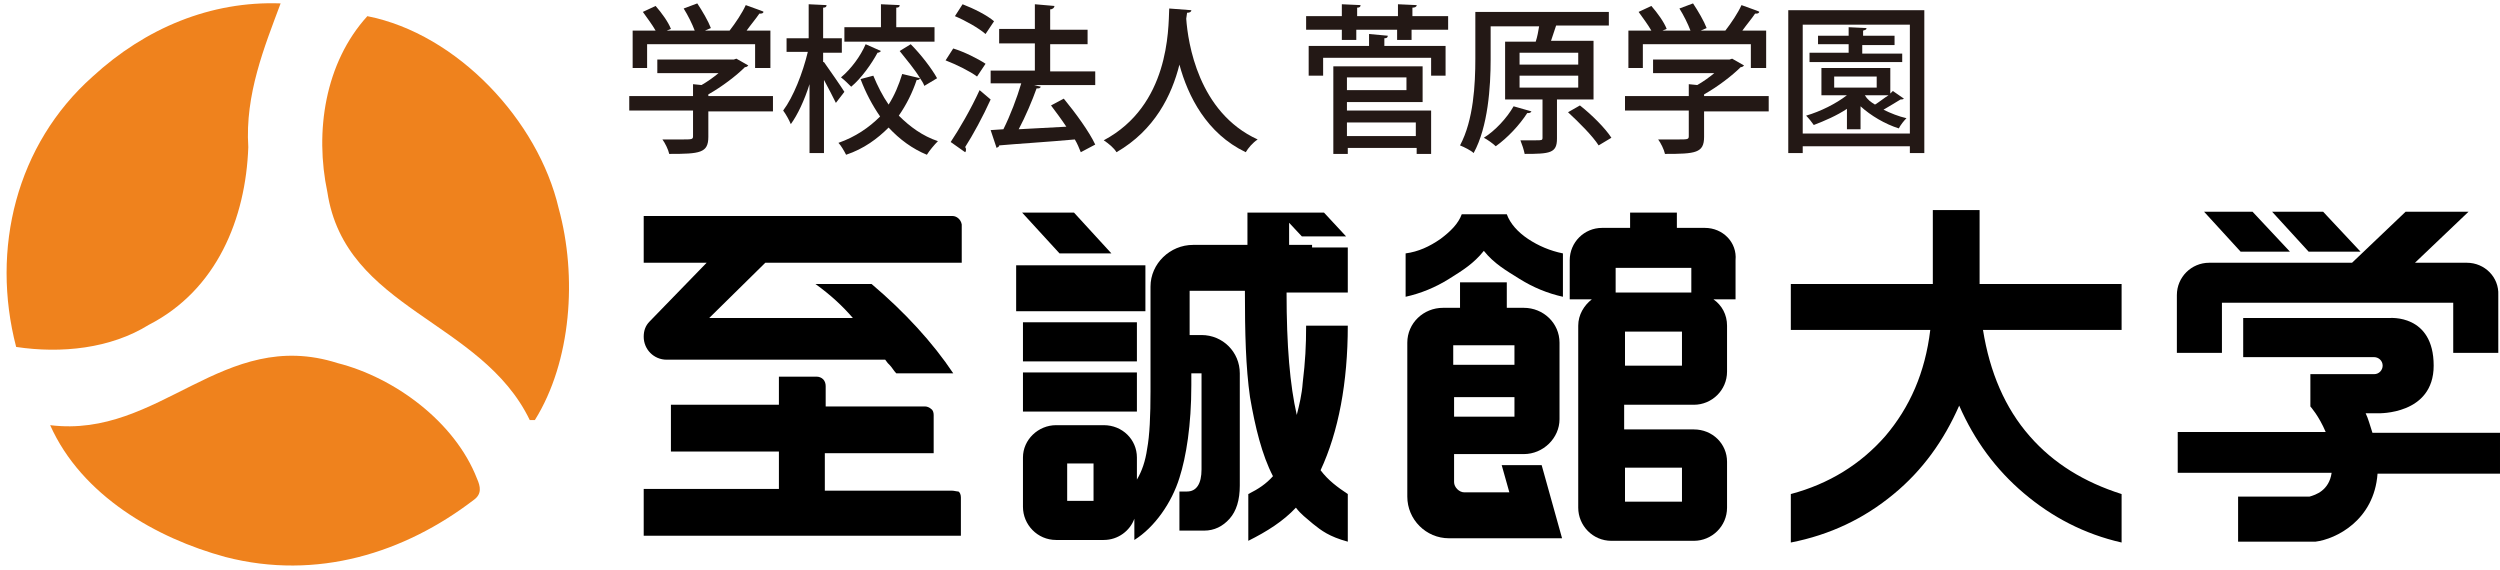 <?xml version="1.0" encoding="utf-8"?>
<!-- Generator: Adobe Illustrator 27.4.0, SVG Export Plug-In . SVG Version: 6.00 Build 0)  -->
<svg version="1.1" id="レイヤー_1" xmlns="http://www.w3.org/2000/svg" xmlns:xlink="http://www.w3.org/1999/xlink" x="0px"
	 y="0px" viewBox="0 0 294 67" style="enable-background:new 0 0 294 67;" xml:space="preserve">
<style type="text/css">
	.st0{fill:#EF821D;}
	.st1{fill:#231815;}
</style>
<g>
	<g>
		<g>
			<path class="st0" d="M33,0.4c-1.9,5.1-4.2,10.7-3.8,16.9c-0.3,8.4-3.7,16.8-11.7,20.9C13,41,7.2,41.6,1.9,40.8
				c-3-11.5,0-23.8,9-31.8C17.1,3.3,24.8,0.1,33,0.4z"/>
			<path class="st0" d="M65.7,24.5c2.2,8,1.5,18-2.8,24.9h-0.6c-5.7-11.8-21.7-13-23.8-26.8C37,15.5,38.2,7.4,43.2,1.9
				C53.8,4,63.3,14.2,65.7,24.5z"/>
			<path class="st0" d="M56.1,56.3c0.4,0.9,0.6,1.8-0.4,2.5c-8.1,6.2-18.4,9.5-29.2,6.7c-8.1-2.2-16.9-7.2-20.6-15.5
				c12.9,1.6,20.3-11.6,33.8-7.3C46.4,44.4,53.5,49.6,56.1,56.3z"/>
		</g>
		<g>
			<path class="st1" d="M90.9,11.4v1.7h-7.6v3c0,1.9-1,2-4.6,2c-0.1-0.5-0.5-1.3-0.8-1.7c0.8,0,1.6,0,2.2,0c1.3,0,1.4,0,1.4-0.4v-3
				H74v-1.7h7.5V9.9l1,0.1c0.7-0.4,1.4-0.9,2-1.4h-7.2V7h9l0.3-0.1l1.4,0.8c-0.1,0.1-0.2,0.2-0.4,0.2c-1,1-2.7,2.3-4.3,3.2v0.2H90.9
				z M76.1,5.2V8h-1.7V3.6h2.7c-0.4-0.7-1-1.5-1.5-2.2l1.5-0.7c0.7,0.8,1.5,1.9,1.8,2.7l-0.5,0.2h3.3c-0.3-0.8-0.8-1.8-1.3-2.6
				L82,0.4c0.6,0.9,1.3,2.1,1.6,2.9l-0.7,0.3h2.9c0.7-0.9,1.5-2.1,1.9-3c1.9,0.7,2,0.7,2.1,0.8c-0.1,0.2-0.2,0.2-0.5,0.2
				c-0.4,0.6-1,1.3-1.5,2h2.8V8h-1.8V5.2H76.1z"/>
			<path class="st1" d="M96.9,7.3c0.5,0.7,2.1,3,2.4,3.5l-1,1.3c-0.3-0.6-0.9-1.8-1.4-2.7v8.6h-1.7V9.9c-0.6,1.9-1.4,3.6-2.2,4.7
				c-0.2-0.5-0.6-1.2-0.9-1.6c1.2-1.6,2.3-4.4,2.9-6.9h-2.5V4.5h2.6v-4l2.1,0.1c0,0.2-0.1,0.3-0.4,0.3v3.6h2.2v1.7h-2.2V7.3z
				 M107.1,5.2c1.2,1.2,2.5,2.9,3.1,4l-1.5,0.9c-0.1-0.3-0.3-0.6-0.5-0.9c-0.1,0.2-0.2,0.2-0.4,0.2c-0.5,1.5-1.2,2.9-2.1,4.2
				c1.3,1.3,2.8,2.4,4.6,3c-0.4,0.4-1,1.1-1.3,1.6c-1.7-0.7-3.2-1.8-4.5-3.2c-1.3,1.3-2.9,2.5-5,3.2c-0.2-0.4-0.6-1.1-0.9-1.4
				c2-0.7,3.6-1.8,4.9-3.1c-0.9-1.3-1.7-2.8-2.3-4.4l1.5-0.4c0.5,1.2,1.1,2.4,1.8,3.4c0.7-1.1,1.2-2.3,1.6-3.6l2.1,0.5
				c-0.6-1-1.6-2.2-2.4-3.2L107.1,5.2z M103.6,6c-0.1,0.1-0.2,0.2-0.4,0.2c-0.7,1.3-1.9,3-3.1,4c-0.3-0.3-0.8-0.8-1.2-1.1
				c1.2-1,2.3-2.5,2.9-3.9L103.6,6z M109.9,3.2v1.7H99.3V3.2h4.3V0.5l2.2,0.1c0,0.2-0.1,0.3-0.4,0.3v2.3H109.9z"/>
			<path class="st1" d="M112.1,5.7c1.3,0.4,2.9,1.2,3.8,1.8l-1,1.5c-0.8-0.6-2.4-1.4-3.7-1.9L112.1,5.7z M111.8,16.7
				c1-1.5,2.4-3.9,3.4-6.1c1.2,1,1.3,1.1,1.3,1.1c-0.9,2-2.1,4.2-3,5.6c0.1,0.1,0.1,0.2,0.1,0.3c0,0.1,0,0.2-0.1,0.3L111.8,16.7z
				 M113.2,0.5c1.3,0.5,2.9,1.3,3.7,2l-1,1.5c-0.8-0.7-2.4-1.6-3.6-2.1L113.2,0.5z M128.8,8.3V10h-7.2l0.8,0.2
				c-0.1,0.2-0.2,0.2-0.5,0.2c-0.5,1.4-1.3,3.3-2.1,4.8l5.6-0.3c-0.6-0.9-1.2-1.7-1.8-2.5l1.5-0.8c1.4,1.7,3,3.9,3.7,5.4l-1.7,0.9
				c-0.2-0.5-0.4-1-0.7-1.5c-3.3,0.3-6.7,0.5-8.9,0.7c0,0.2-0.2,0.2-0.3,0.3l-0.7-2.1l1.5-0.1c0.8-1.6,1.6-3.7,2.1-5.4h-3.6V8.3h5.2
				V5.1h-4.2V3.4h4.2V0.5l2.3,0.2c0,0.2-0.2,0.4-0.5,0.4v2.4h4.4v1.7h-4.4v3.2H128.8z"/>
			<path class="st1" d="M140.1,1.2c0,0.2-0.2,0.3-0.5,0.3l-0.1,0.7c0.2,2.8,1.4,11,8.4,14.2c-0.6,0.4-1.1,1-1.4,1.5
				c-4.6-2.2-6.8-6.6-7.8-10.3c-0.9,3.6-2.9,7.7-7.4,10.3c-0.3-0.5-0.9-1-1.5-1.4c7.7-4.1,7.6-13,7.7-15.5L140.1,1.2z"/>
			<path class="st1" d="M166,1.9h4.3v1.6H166v1.2h-1.7V3.5h-4.8v1.2h-1.7V3.5h-4.2V1.9h4.2V0.5l2.2,0.1c0,0.2-0.1,0.3-0.4,0.3v1h4.8
				V0.5l2.2,0.1c0,0.2-0.2,0.3-0.5,0.3V1.9z M163.2,4.2c0,0.2-0.1,0.3-0.4,0.3v0.9h7.2v3.5h-1.7V6.8h-12.7v2.1h-1.7V5.4h7.1V4
				L163.2,4.2z M158.4,12v1h9.9v5.1h-1.7v-0.7h-8.1v0.7h-1.7V7.8h10.5V12H158.4z M165.4,9.1h-7v1.5h7V9.1z M166.5,14.4h-8.1V16h8.1
				V14.4z"/>
			<path class="st1" d="M187.4,11.7h-4.3v4.6c0,1.7-0.8,1.8-3.8,1.8c-0.1-0.5-0.3-1.1-0.5-1.6c0.7,0,1.4,0,1.8,0
				c0.7,0,0.8,0,0.8-0.3v-4.5H177V4.9h3.6c0.2-0.6,0.3-1.2,0.4-1.8h-5.7V7c0,3.2-0.3,7.9-2,11c-0.3-0.3-1.1-0.7-1.6-0.9
				c1.6-3,1.8-7.2,1.8-10.2V1.4h15.7V3H183c-0.2,0.6-0.4,1.2-0.6,1.8h5V11.7z M180.1,13.1c-0.1,0.2-0.3,0.2-0.5,0.2
				c-0.9,1.4-2.3,2.9-3.7,3.9c-0.3-0.3-1-0.8-1.4-1c1.3-0.8,2.7-2.3,3.5-3.7L180.1,13.1z M178.7,6.2v1.4h6.9V6.2H178.7z M178.7,8.9
				v1.4h6.9V8.9H178.7z M188,17.1c-0.7-1.1-2.3-2.7-3.6-3.9l1.4-0.8c1.4,1.1,3,2.7,3.7,3.8L188,17.1z"/>
			<path class="st1" d="M208,11.4v1.7h-7.6v3c0,1.9-1,2-4.6,2c-0.1-0.5-0.5-1.3-0.8-1.7c0.8,0,1.6,0,2.2,0c1.3,0,1.4,0,1.4-0.4v-3
				h-7.5v-1.7h7.5V9.9l1,0.1c0.7-0.4,1.4-0.9,2-1.4h-7.2V7h9l0.3-0.1l1.4,0.8c-0.1,0.1-0.2,0.2-0.4,0.2c-1,1-2.7,2.3-4.3,3.2v0.2
				H208z M193.2,5.2V8h-1.7V3.6h2.7c-0.4-0.7-1-1.5-1.5-2.2l1.5-0.7c0.7,0.8,1.5,1.9,1.8,2.7l-0.5,0.2h3.3c-0.3-0.8-0.8-1.8-1.3-2.6
				l1.6-0.6c0.6,0.9,1.3,2.1,1.6,2.9L200,3.6h2.9c0.7-0.9,1.5-2.1,1.9-3c1.9,0.7,2,0.7,2.1,0.8c-0.1,0.2-0.2,0.2-0.5,0.2
				c-0.4,0.6-1,1.3-1.5,2h2.8V8h-1.8V5.2H193.2z"/>
			<path class="st1" d="M210.3,1.2h16v16.8h-1.7v-0.8H212v0.8h-1.7V1.2z M212,15.7h12.6V2.9H212V15.7z M222.6,10.7l1.3,0.9
				c-0.1,0.1-0.3,0.1-0.4,0.1c-0.5,0.3-1.3,0.8-2,1.2c0.8,0.4,1.8,0.8,2.7,1c-0.3,0.3-0.7,0.8-0.9,1.2c-1.6-0.5-3.3-1.5-4.5-2.6v2.7
				h-1.6v-2.4c-1.2,0.8-2.6,1.4-3.9,1.9c-0.2-0.3-0.6-0.8-0.9-1.1c1.7-0.5,3.5-1.4,4.8-2.4h-3V8h8.1v3L222.6,10.7z M223.7,6.2v1.1
				h-10.9V6.2h4.6v-1h-3.6V4.2h3.6v-1l2.1,0.1c0,0.2-0.1,0.2-0.4,0.3v0.6h3.7v1.1H219v1H223.7z M215.7,9v1.3h5V9H215.7z M219.3,11.2
				L219.3,11.2c0.3,0.5,0.7,0.8,1.2,1.1c0.5-0.3,1.1-0.8,1.6-1.1H219.3z"/>
		</g>
	</g>
	<g>
		<g>
			<polygon points="269.3,29.6 264.9,24.9 259.2,24.9 263.5,29.6 			"/>
			<polygon points="277.6,29.6 273.2,24.9 267.2,24.9 271.5,29.6 			"/>
			<path d="M290.1,30.9H284l6.3-6h-7.4l-6.3,6h-3.2h-1.3h-12.3c-2.1,0-3.8,1.7-3.8,3.8v6.8h5.3v-5.9h10.7h1.3h15.2v5.9h5.3v-6.8
				C293.9,32.6,292.2,30.9,290.1,30.9"/>
			<path d="M278.2,48.6h0.5h1c0,0,6.5,0.2,6.5-5.6c0-6.1-5.2-5.6-5.2-5.6h-1.8h-15.4V42h14.8h0.6c0.5,0,1,0.4,1,1c0,0.5-0.4,1-1,1
				h-7.5h0v2.1v1.7c0,0,1,1.1,1.8,3h-1.8h-15.6v4.8h15.6h2.5c-0.3,2.1-1.9,2.6-2.6,2.8h-8.4v5.3h8.9l0.2,0c2.4-0.3,6.9-2.5,7.3-8
				h14.4v-4.8H279C278.7,50,278.5,49.2,278.2,48.6"/>
		</g>
		<g>
			<path d="M200.5,26.8h-3.3V25h-5.5v1.8h-3.3c-2.1,0-3.8,1.7-3.8,3.8v4.6h2.6c-0.9,0.7-1.6,1.8-1.6,3.1V42v1.7v10.6v0.9v4.5
				c0,2.1,1.7,3.9,3.9,3.9h9.7c2.1,0,3.9-1.7,3.9-3.9v-5.4c0-2.1-1.7-3.8-3.9-3.8h-8.2v-2.9h8.2c2.1,0,3.9-1.7,3.9-3.9v-5.4
				c0-1.3-0.6-2.4-1.6-3.1h2.6v-4.6C204.3,28.5,202.6,26.8,200.5,26.8 M197.8,55v4h-6.7v-3.8V55H197.8z M197.8,43h-6.7v-1v-3h6.7V43
				z M198.9,34.4H190v-2.9h8.9V34.4z"/>
			<path d="M174.5,29.5c1.2,1.5,2.6,2.3,4.2,3.3c1.6,1,3.3,1.7,5.1,2.1v-5.1c-1.5-0.3-2.9-0.9-4.1-1.7c-1.2-0.8-2.1-1.8-2.5-2.9
				h-5.3c-0.4,1.1-1.3,2-2.5,2.9c-1.3,0.9-2.6,1.5-4.1,1.7v5.1c1.8-0.4,3.5-1.1,5.1-2.1C172,31.8,173.3,31,174.5,29.5"/>
			<path d="M176.6,54.7l0.9,3.2h-5.9l0.6,0c-0.6,0-1.2-0.6-1.2-1.2v-1v-2.3h8.2c2.3,0,4.2-1.9,4.2-4.1v-9c0-2.3-1.9-4.1-4.2-4.1h-2
				v-3h-5.5v3h-2c-2.3,0-4.2,1.8-4.2,4.1v3.6v13.2h0v1.3c0,2.7,2.2,4.9,4.9,4.9h8.4h1.5h3.4l-2.4-8.6H176.6z M178.2,49H171v-2.3h7.1
				V49z M170.9,40.6h7.2v2.3h-7.2V40.6z"/>
		</g>
		<g>
			<path d="M232.9,24.7h-5.6v8.7h-16.7v5.4h16.4c-0.6,5-2.4,9.1-5.3,12.5c-2.9,3.3-6.6,5.6-11.1,6.8v5.7c4.6-0.9,8.6-2.8,12.1-5.7
				c3.4-2.8,5.9-6.3,7.7-10.4c1.8,4.1,4.3,7.5,7.6,10.3c3.3,2.8,7.1,4.8,11.5,5.8v-5.7c-4.4-1.4-8-3.6-10.8-6.8
				c-2.9-3.3-4.7-7.5-5.5-12.5h16.3v-5.4h-16.7V24.7z"/>
		</g>
		<g>
			<path d="M154.3,28.8h-2.7v-2.6l1.5,1.6h5.2l-2.6-2.8h-4.1h-1.1h-3.8v3.8h-1.8h-2.4h-2.2c-2.7,0-5,2.2-5,4.9v4V46
				c0,2.9-0.1,5.2-0.4,6.8c-0.2,1.4-0.6,2.6-1.2,3.6v-2.6c0-2.1-1.7-3.8-3.9-3.8h-5.6c-2.1,0-3.9,1.7-3.9,3.8v5.8
				c0,2.1,1.7,3.9,3.9,3.9h5.6c1.7,0,3.1-1.1,3.6-2.5v2.5c2.4-1.5,4.4-4.4,5.3-7.3c0.8-2.5,1.4-6.2,1.4-10.9v-1.4h1.2v11.3
				c0,1.7-0.6,2.6-1.7,2.6h-0.9v4.6h2.9c1.2,0,2.2-0.5,3-1.4c0.8-0.9,1.2-2.2,1.2-3.9l0-11.3l0,0v-1.9c0-2.5-2-4.5-4.5-4.5l-1.5,0
				l0,0h0.1v-5.2h6.5c0,5,0.1,9,0.6,12.5c0.6,3.5,1.4,6.8,2.7,9.3c-0.8,0.9-1.7,1.5-2.9,2.1v5.5c2.2-1.1,4.1-2.3,5.6-3.9
				c0.6,0.8,1.2,1.2,2,1.9c1,0.8,1.9,1.5,4.1,2.1v-5.6c-1.2-0.8-2.3-1.6-3.2-2.8c2.1-4.5,3.2-10.3,3.2-17h-4.9
				c0,2.4-0.1,4.2-0.4,6.7c-0.1,1.4-0.4,2.6-0.7,3.8c-0.8-3.5-1.2-8.1-1.2-14.4h7.2v-5.3h-1.4H154.3z M128.6,58.9h-3.1v-4.4h3.1
				V58.9z"/>
			<polygon points="130.7,29.8 126.3,25 120.2,25 124.6,29.8 			"/>
			<rect x="119.5" y="31.2" width="15.2" height="5.4"/>
			<rect x="120.3" y="37.9" width="13.4" height="4.6"/>
			<rect x="120.3" y="43.8" width="13.4" height="4.6"/>
		</g>
		<g>
			<path d="M111.9,57.7h-1.6H105h-6.9h-1.1v-4.4h1.1h5.3h5.3h1.1v-1.1v-1.7v-0.8v-0.9c0-0.3-0.1-0.6-0.3-0.7
				c-0.2-0.2-0.5-0.3-0.7-0.3h-1.5h-3.8h-5.3h-1.1v-1.1v-0.6v-0.3v-0.4c0-0.3-0.1-0.6-0.3-0.8c-0.2-0.2-0.5-0.3-0.7-0.3h-1h-0.7
				h-1.7h-1.1v3.3H78.9v5.5h12.7v4.4H75.7v5.5h18.6h17.6h1.1v-1.1v-1.7v-0.8v-0.9c0-0.3-0.1-0.6-0.3-0.7
				C112.5,57.8,112.2,57.7,111.9,57.7"/>
			<path d="M112,25.4h-4H96.3H75.7v5.5h7.4l-6.7,6.9h0c-0.5,0.5-0.7,1.1-0.7,1.8c0,1.5,1.2,2.7,2.7,2.7h25.7
				c0.1,0.1,0.2,0.3,0.3,0.4l0.1,0.1c0,0,0,0,0.1,0.1c0.3,0.3,0.5,0.7,0.8,1h1.1h4.5h1.1c-2.4-3.6-5.7-7.2-9.6-10.5h-1.1h-3.6h-1.9
				c1.8,1.3,3.2,2.6,4.4,4H83.4l6.6-6.5h1.1H112h1.1v-1.1v-1.5v-1.9C113,25.8,112.5,25.4,112,25.4"/>
		</g>
	</g>
</g>
</svg>
